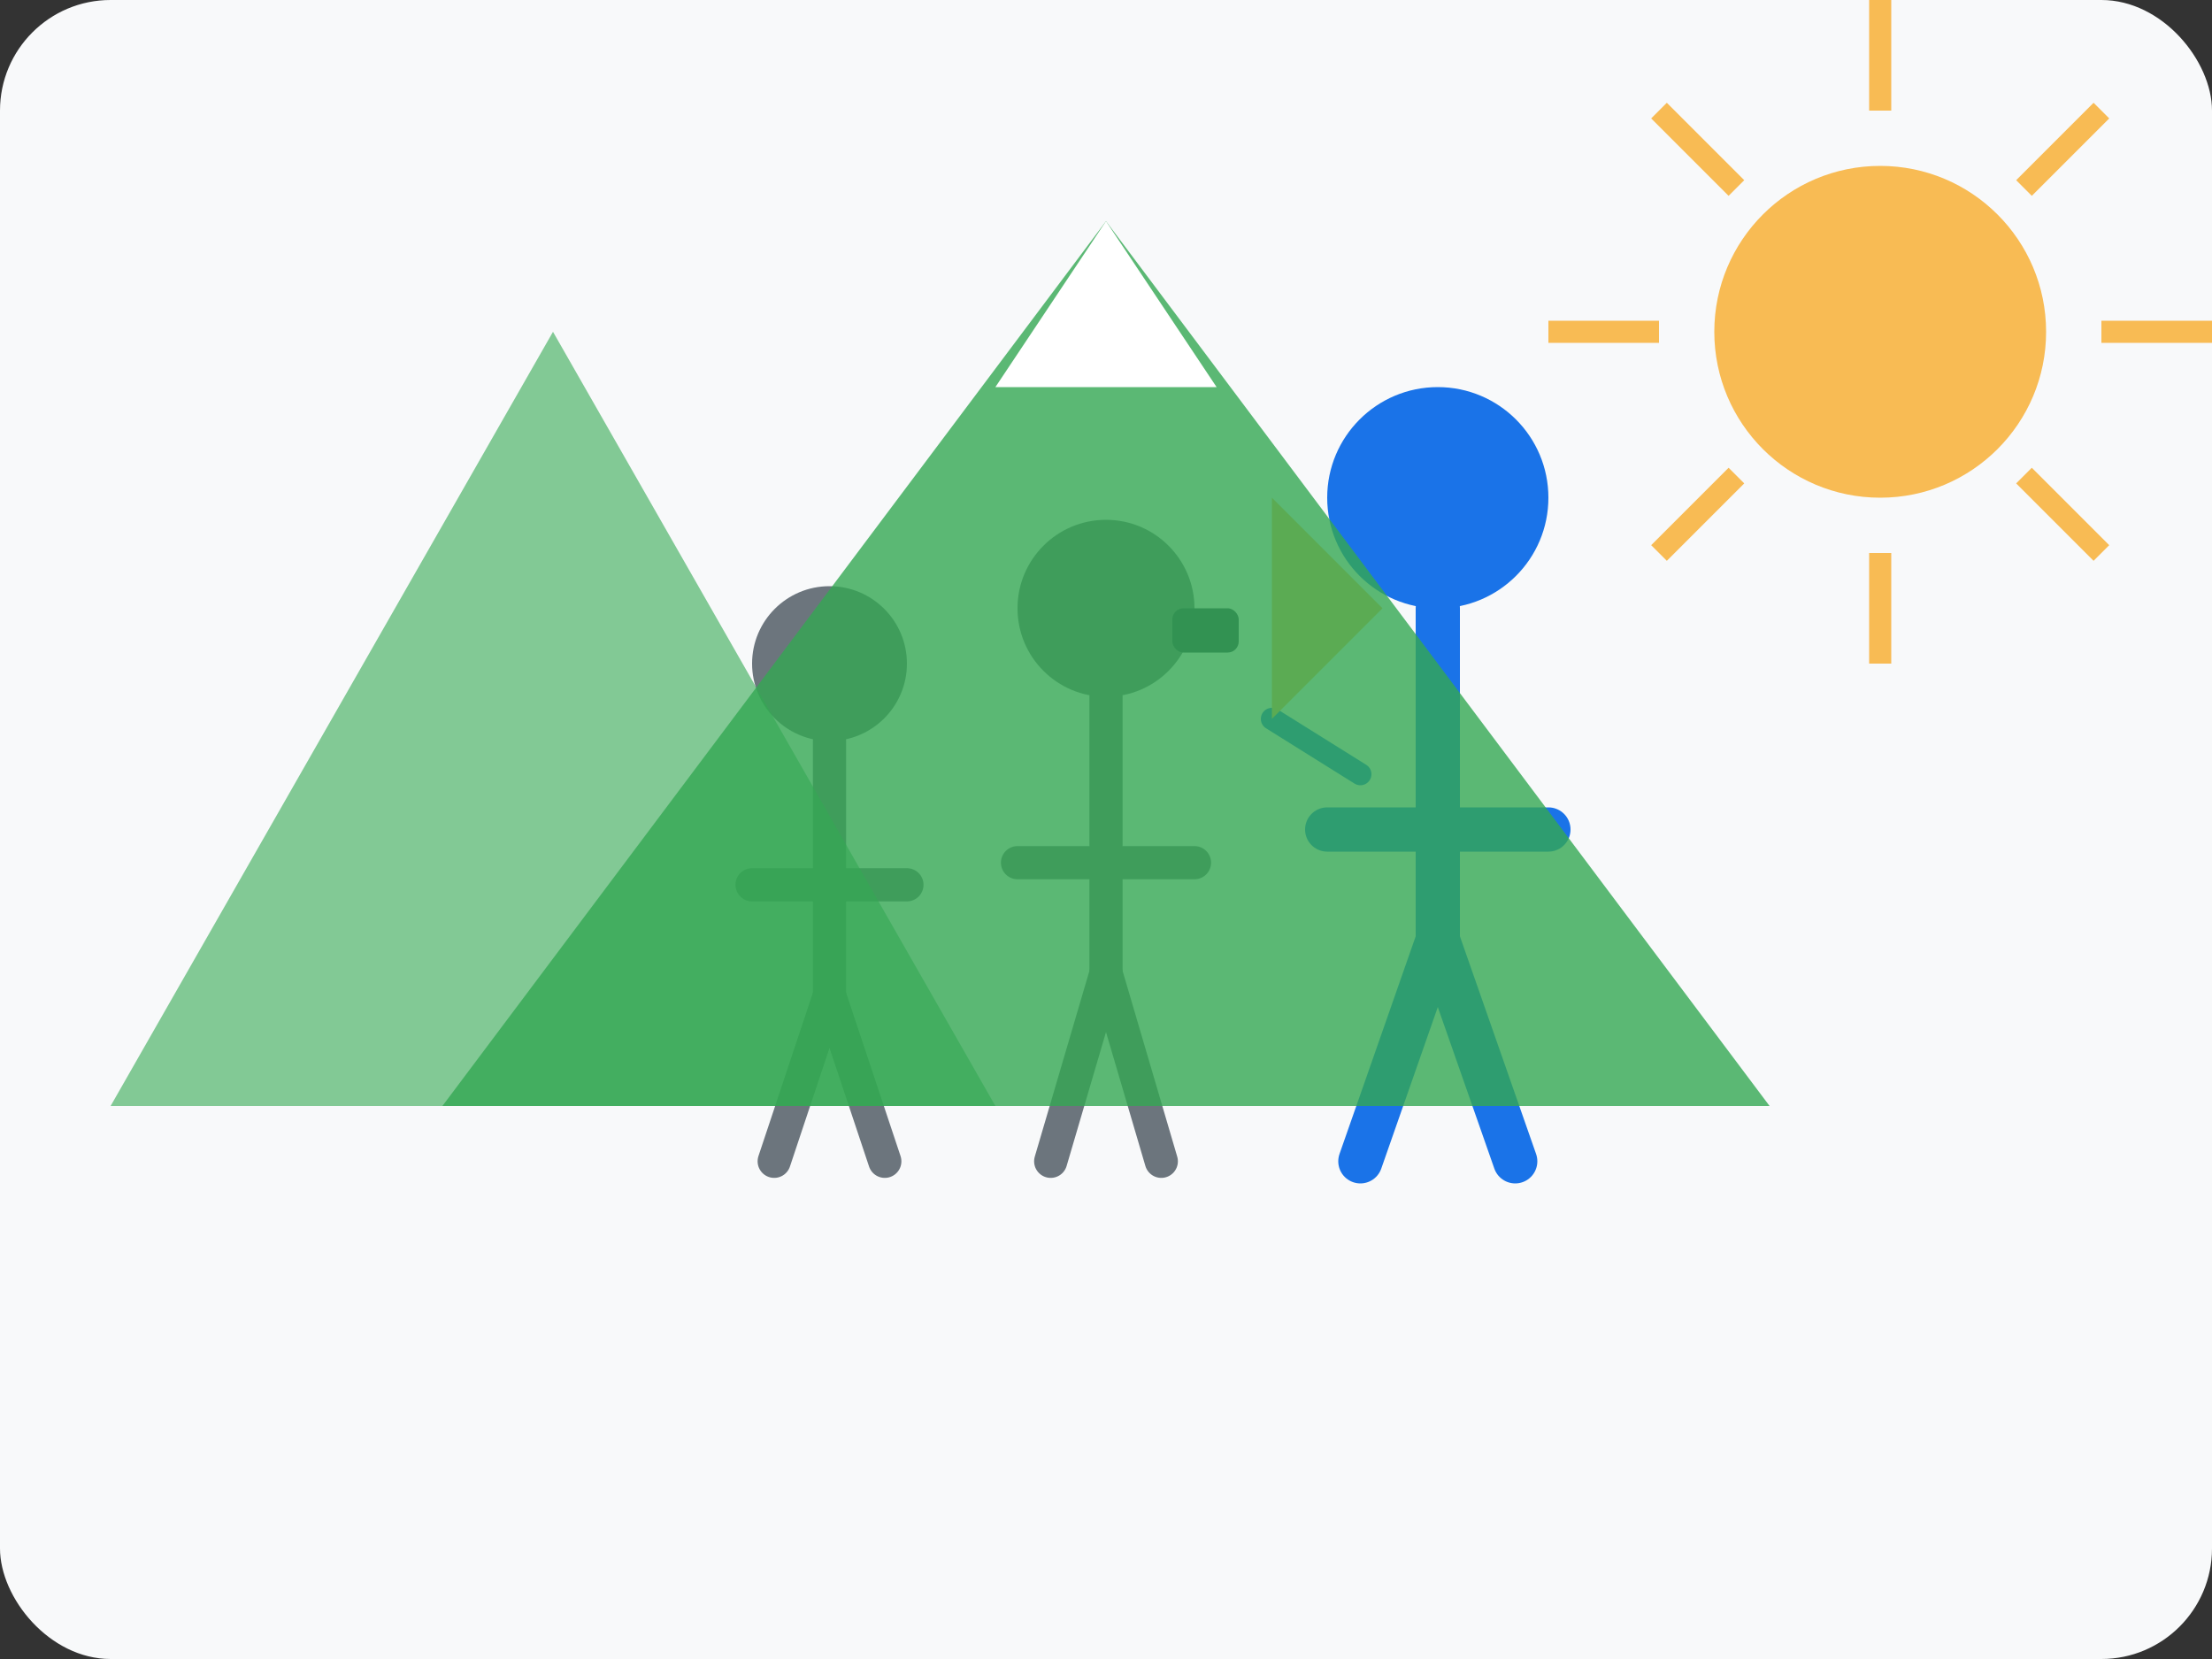 <svg xmlns="http://www.w3.org/2000/svg" width="200" height="150" viewBox="0 0 200 150">
  <rect x="0" y="0" width="200" height="150" fill="#333333" stroke="none"/>
  <!-- Guided Tours Icon -->
  
  <!-- Background -->
  <rect width="200" height="150" rx="10" fill="#f8f9fa" />
  
  <!-- Tour Guide -->
  <g transform="translate(130, 75)">
    <!-- Guide's Body -->
    <circle cx="0" cy="-30" r="10" fill="#1a73e8" />
    <path d="M0,-20 L0,10 M-10,0 L10,0" stroke="#1a73e8" stroke-width="4" stroke-linecap="round" />
    <path d="M0,10 L-7,30 M0,10 L7,30" stroke="#1a73e8" stroke-width="4" stroke-linecap="round" />
    <path d="M-15,-10 L-7,-5" stroke="#1a73e8" stroke-width="2" stroke-linecap="round" />
    
    <!-- Tour Guide Flag -->
    <path d="M-15,-10 L-15,-30 L-5,-20 Z" fill="#f8bb54" />
  </g>
  
  <!-- Tourists -->
  <g transform="translate(100, 80)">
    <!-- Tourist 1 -->
    <circle cx="0" cy="-25" r="8" fill="#6c757d" />
    <path d="M0,-17 L0,8 M-8,-2 L8,-2" stroke="#6c757d" stroke-width="3" stroke-linecap="round" />
    <path d="M0,8 L-5,25 M0,8 L5,25" stroke="#6c757d" stroke-width="3" stroke-linecap="round" />
    
    <!-- Camera -->
    <rect x="6" y="-25" width="6" height="4" fill="#2c3e50" rx="1" />
  </g>
  
  <g transform="translate(75, 85)">
    <!-- Tourist 2 -->
    <circle cx="0" cy="-25" r="7" fill="#6c757d" />
    <path d="M0,-18 L0,5 M-7,-5 L7,-5" stroke="#6c757d" stroke-width="3" stroke-linecap="round" />
    <path d="M0,5 L-5,20 M0,5 L5,20" stroke="#6c757d" stroke-width="3" stroke-linecap="round" />
  </g>
  
  <!-- Landmark - Mountain -->
  <path d="M10,100 L50,30 L90,100 Z" fill="#34a853" opacity="0.6" />
  <path d="M40,100 L100,20 L160,100 Z" fill="#34a853" opacity="0.8" />
  
  <!-- Snow Cap -->
  <path d="M100,20 L90,35 L110,35 Z" fill="white" />
  
  <!-- Sun -->
  <circle cx="170" cy="30" r="15" fill="#f8bb54" />
  <path d="M170,10 L170,0 M190,30 L200,30 M170,50 L170,60 M150,30 L140,30" stroke="#f8bb54" stroke-width="2" />
  <path d="M183,17 L190,10 M183,43 L190,50 M157,17 L150,10 M157,43 L150,50" stroke="#f8bb54" stroke-width="2" />
</svg>
